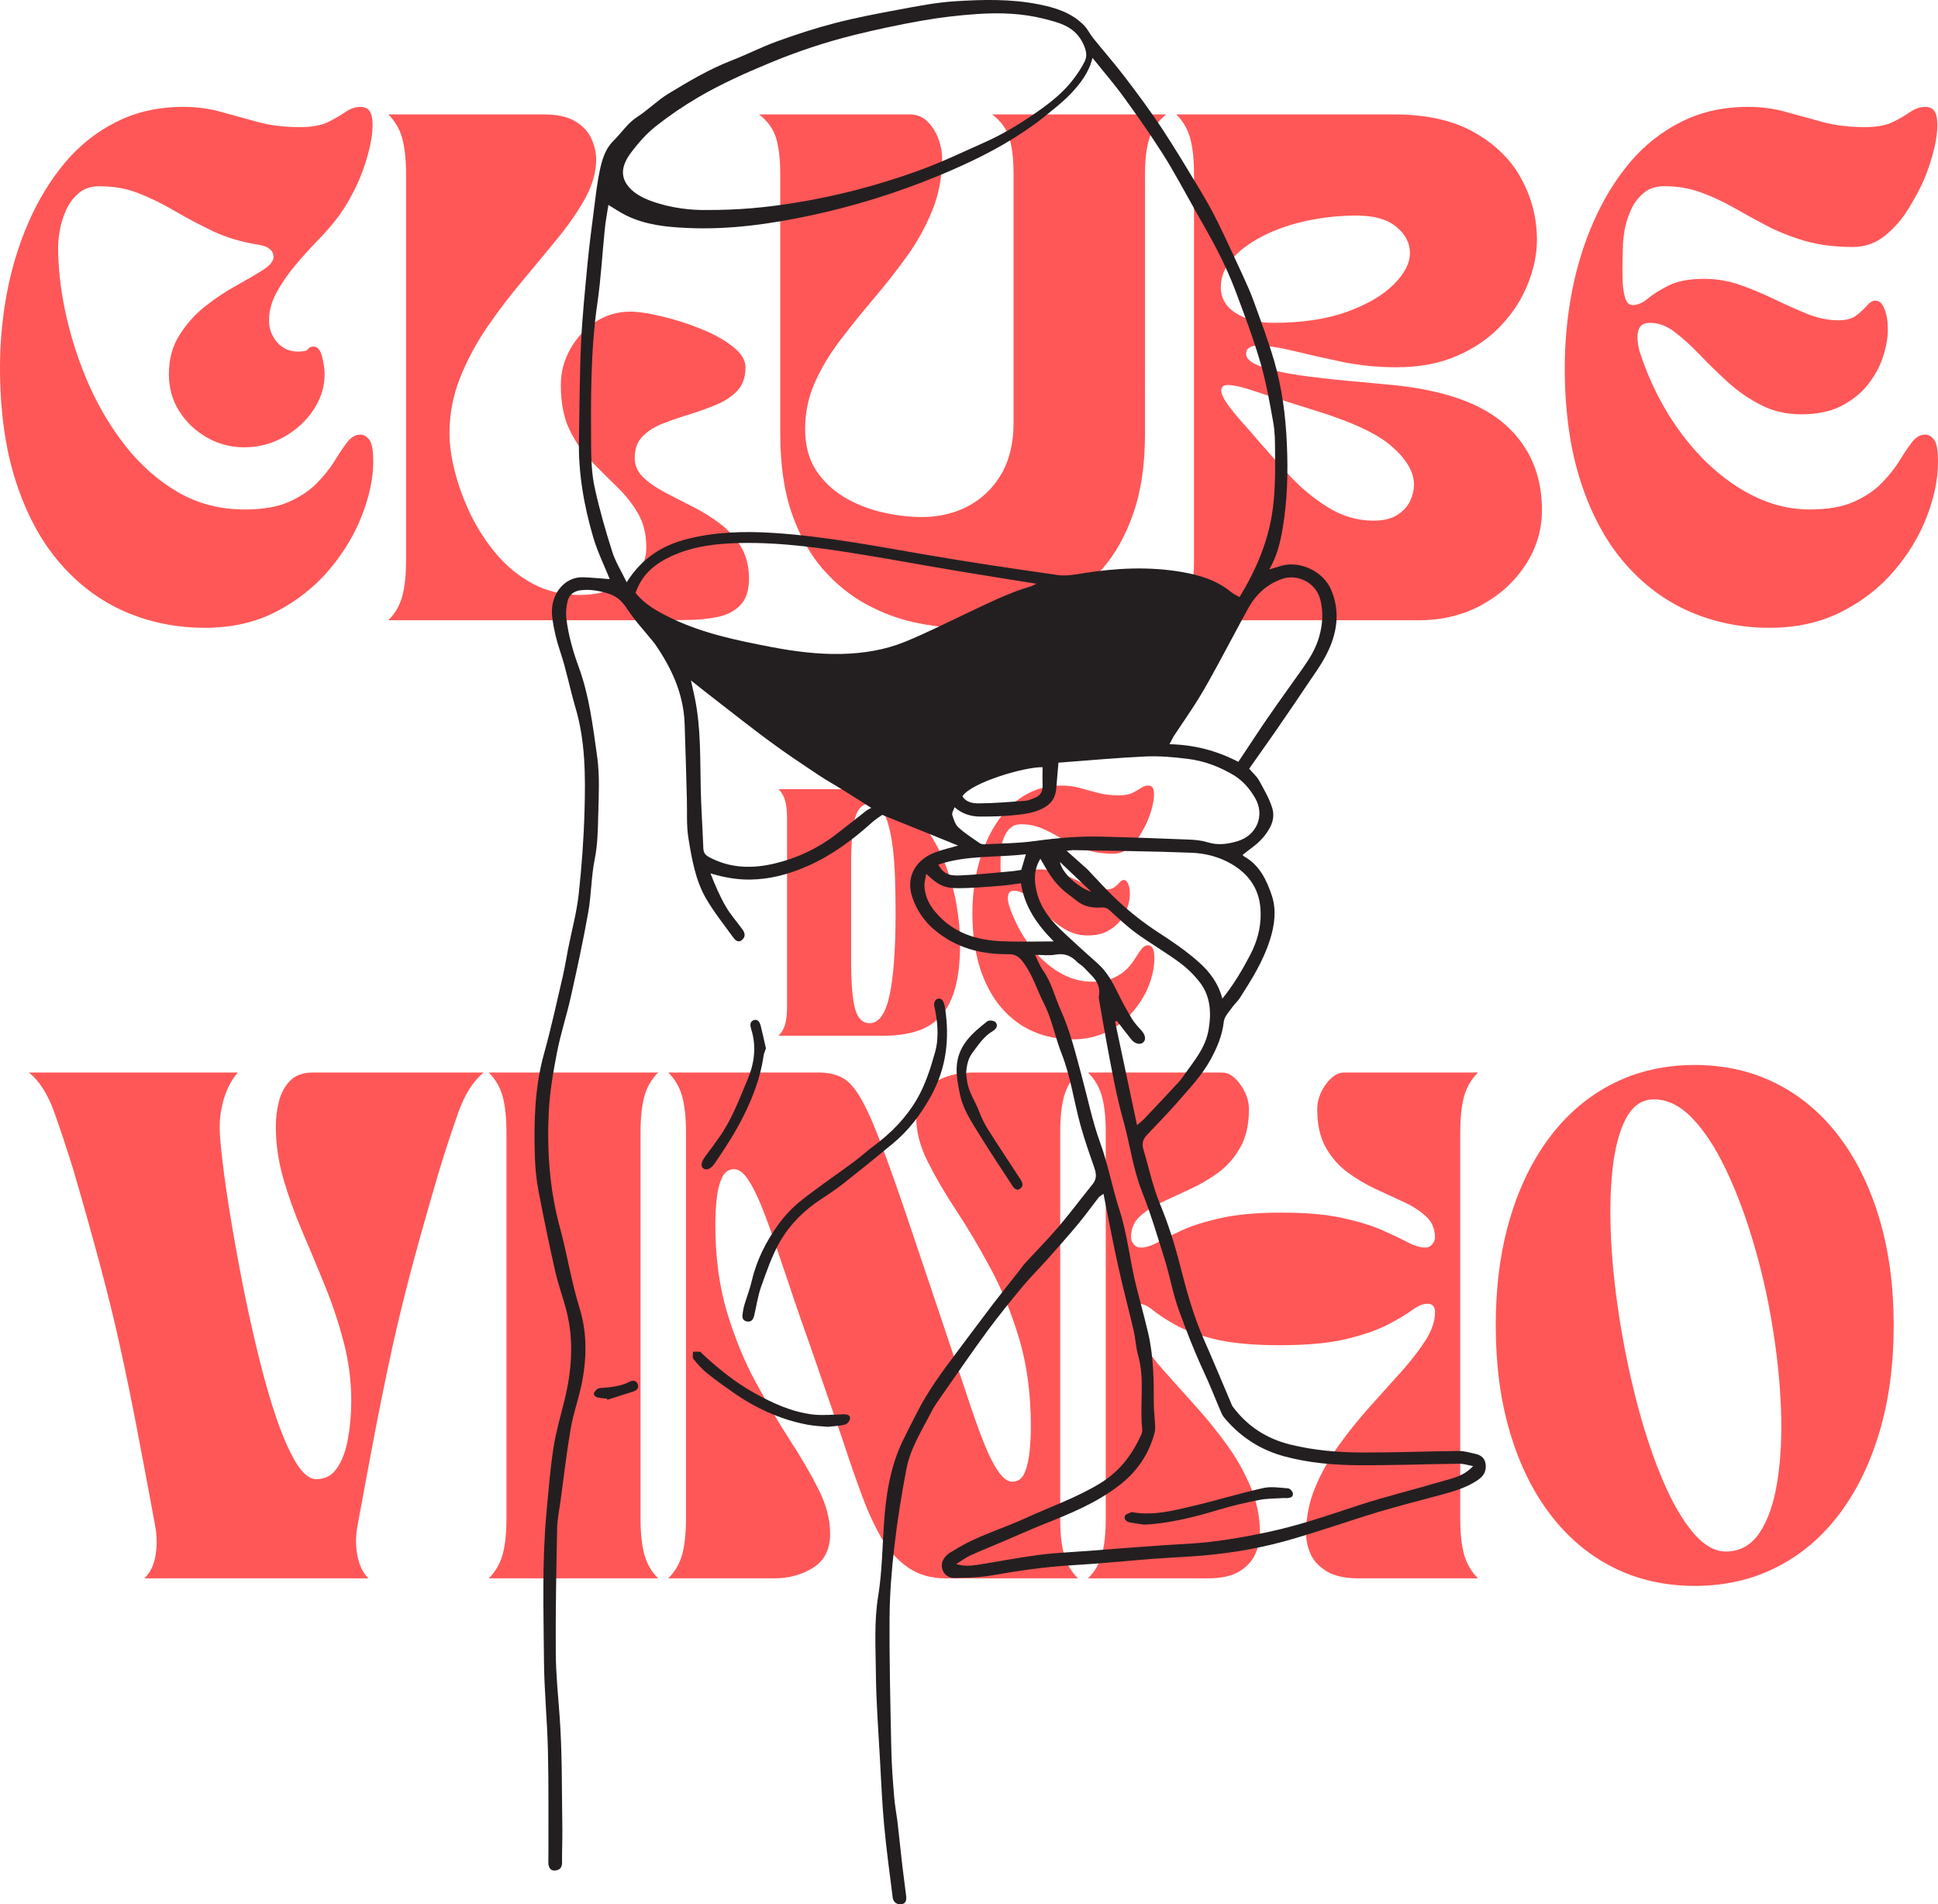 <?xml version="1.0" encoding="UTF-8" standalone="no"?>
<svg
   width="289.045"
   zoomAndPan="magnify"
   viewBox="0 0 216.784 213"
   height="284"
   preserveAspectRatio="xMidYMid"
   version="1.0"
   id="svg43"
   sodipodi:docname="Clube de Vinho.svg"
   inkscape:version="1.3.2 (091e20e, 2023-11-25)"
   xmlns:inkscape="http://www.inkscape.org/namespaces/inkscape"
   xmlns:sodipodi="http://sodipodi.sourceforge.net/DTD/sodipodi-0.dtd"
   xmlns="http://www.w3.org/2000/svg"
   xmlns:svg="http://www.w3.org/2000/svg">
  <sodipodi:namedview
     id="namedview43"
     pagecolor="#ffffff"
     bordercolor="#000000"
     borderopacity="0.25"
     inkscape:showpageshadow="2"
     inkscape:pageopacity="0.0"
     inkscape:pagecheckerboard="0"
     inkscape:deskcolor="#d1d1d1"
     inkscape:zoom="0.472"
     inkscape:cx="193.85593"
     inkscape:cy="248.94068"
     inkscape:window-width="1680"
     inkscape:window-height="1050"
     inkscape:window-x="0"
     inkscape:window-y="0"
     inkscape:window-maximized="0"
     inkscape:current-layer="svg43" />
  <defs
     id="defs1">
    <g
       id="g1" />
    <clipPath
       id="a17f5e3209">
      <path
         d="M 101.469,0 H 207.875 V 213 H 101.469 Z m 0,0"
         clip-rule="nonzero"
         id="path1" />
    </clipPath>
  </defs>
  <g
     fill="#ff5757"
     fill-opacity="1"
     id="g4"
     transform="translate(-41.675)">
    <g
       transform="translate(40.253,69.376)"
       id="g3">
      <g
         id="g2">
        <path
           d="m 24.328,0.844 c -3.168,0 -6.137,-0.602 -8.906,-1.797 C 12.648,-2.16 10.219,-3.973 8.125,-6.391 6.031,-8.805 4.391,-11.844 3.203,-15.5 c -1.188,-3.656 -1.781,-7.922 -1.781,-12.797 0,-2.781 0.258,-5.566 0.781,-8.359 0.531,-2.789 1.344,-5.43 2.438,-7.922 1.094,-2.488 2.445,-4.695 4.062,-6.625 1.625,-1.926 3.539,-3.441 5.75,-4.547 2.207,-1.113 4.707,-1.672 7.5,-1.672 1.469,0 2.867,0.188 4.203,0.562 1.344,0.375 2.723,0.758 4.141,1.141 1.414,0.375 2.973,0.562 4.672,0.562 1.32,0 2.367,-0.188 3.141,-0.562 0.77,-0.383 1.426,-0.766 1.969,-1.141 0.551,-0.375 1.109,-0.562 1.672,-0.562 0.758,0 1.191,0.43 1.297,1.281 0.113,0.844 0.031,1.898 -0.25,3.156 -0.281,1.262 -0.688,2.516 -1.219,3.766 -0.262,0.605 -0.602,1.289 -1.016,2.047 -0.418,0.75 -0.906,1.5 -1.469,2.25 -0.605,0.793 -1.34,1.633 -2.203,2.516 -0.867,0.887 -1.703,1.82 -2.516,2.797 -0.812,0.98 -1.496,1.98 -2.047,3 -0.543,1.023 -0.812,2.043 -0.812,3.062 0,0.938 0.301,1.758 0.906,2.453 0.602,0.699 1.395,1.047 2.375,1.047 0.602,0 0.961,-0.094 1.078,-0.281 0.113,-0.188 0.32,-0.281 0.625,-0.281 0.445,0 0.766,0.383 0.953,1.141 0.188,0.75 0.281,1.406 0.281,1.969 0,1.398 -0.418,2.719 -1.25,3.969 -0.824,1.242 -1.922,2.25 -3.297,3.031 -1.375,0.773 -2.859,1.156 -4.453,1.156 -1.5,0 -2.898,-0.367 -4.188,-1.109 -1.281,-0.738 -2.309,-1.719 -3.078,-2.938 -0.773,-1.227 -1.156,-2.598 -1.156,-4.109 0,-1.695 0.395,-3.164 1.188,-4.406 0.789,-1.25 1.758,-2.328 2.906,-3.234 1.156,-0.906 2.316,-1.676 3.484,-2.312 1.164,-0.645 2.145,-1.219 2.938,-1.719 0.789,-0.508 1.188,-0.992 1.188,-1.453 0,-0.719 -0.527,-1.172 -1.578,-1.359 -1.93,-0.301 -3.648,-0.805 -5.156,-1.516 -1.5,-0.719 -2.914,-1.461 -4.234,-2.234 -1.324,-0.781 -2.664,-1.441 -4.016,-1.984 -1.355,-0.551 -2.844,-0.828 -4.469,-0.828 -0.949,0 -1.727,0.258 -2.328,0.766 -0.605,0.512 -1.078,1.148 -1.422,1.906 -0.336,0.75 -0.57,1.508 -0.703,2.266 -0.125,0.75 -0.188,1.387 -0.188,1.906 0,2.344 0.289,4.844 0.875,7.5 0.582,2.656 1.438,5.273 2.562,7.844 1.133,2.562 2.539,4.902 4.219,7.016 1.688,2.105 3.629,3.793 5.828,5.062 2.207,1.262 4.672,1.891 7.391,1.891 2,0 3.641,-0.281 4.922,-0.844 1.281,-0.57 2.328,-1.27 3.141,-2.094 0.812,-0.832 1.473,-1.66 1.984,-2.484 0.508,-0.832 0.977,-1.531 1.406,-2.094 0.438,-0.57 0.938,-0.859 1.5,-0.859 0.344,0 0.664,0.184 0.969,0.547 0.301,0.355 0.453,1.195 0.453,2.516 0,1.805 -0.418,3.781 -1.25,5.938 -0.824,2.148 -2.039,4.172 -3.641,6.078 -1.605,1.906 -3.578,3.477 -5.922,4.703 -2.336,1.219 -5.012,1.828 -8.031,1.828 z m 0,0"
           id="path2" />
      </g>
    </g>
  </g>
  <g
     fill="#ff5757"
     fill-opacity="1"
     id="g7"
     transform="translate(-41.675)">
    <g
       transform="translate(84.549,69.376)"
       id="g6">
      <g
         id="g5">
        <path
           d="M 30.719,0 H 0.562 C 1.32,-0.75 1.844,-1.645 2.125,-2.688 2.406,-3.727 2.547,-5.055 2.547,-6.672 V -49.906 c 0,-1.613 -0.141,-2.941 -0.422,-3.984 -0.281,-1.039 -0.805,-1.938 -1.562,-2.688 h 17.375 c 1.539,0 2.734,0.266 3.578,0.797 0.852,0.523 1.445,1.172 1.781,1.953 0.344,0.773 0.516,1.531 0.516,2.281 0,1.398 -0.398,2.824 -1.188,4.281 -0.793,1.449 -1.812,2.938 -3.062,4.469 -1.242,1.523 -2.559,3.117 -3.953,4.781 -1.398,1.656 -2.719,3.391 -3.969,5.203 -1.242,1.812 -2.258,3.711 -3.047,5.688 -0.793,1.98 -1.188,4.062 -1.188,6.25 0,1.242 0.195,2.648 0.594,4.219 0.395,1.562 0.977,3.156 1.75,4.781 0.781,1.617 1.754,3.117 2.922,4.5 1.164,1.375 2.531,2.48 4.094,3.312 1.57,0.824 3.32,1.234 5.25,1.234 1.195,0 2.363,-0.195 3.5,-0.594 1.133,-0.395 2.066,-0.988 2.797,-1.781 0.738,-0.789 1.109,-1.77 1.109,-2.938 0,-1.508 -0.324,-2.801 -0.969,-3.875 -0.637,-1.082 -1.43,-2.07 -2.375,-2.969 -0.938,-0.906 -1.891,-1.859 -2.859,-2.859 -0.961,-1 -1.762,-2.164 -2.406,-3.5 -0.637,-1.344 -0.953,-3 -0.953,-4.969 0,-1.426 0.348,-2.758 1.047,-4 0.695,-1.25 1.629,-2.258 2.797,-3.031 1.164,-0.781 2.469,-1.172 3.906,-1.172 0.906,0 2.07,0.172 3.5,0.516 1.438,0.336 2.867,0.789 4.297,1.359 1.438,0.562 2.645,1.227 3.625,1.984 0.988,0.75 1.484,1.539 1.484,2.359 0,1.105 -0.305,1.98 -0.906,2.625 -0.605,0.637 -1.383,1.152 -2.328,1.547 -0.938,0.398 -1.93,0.758 -2.969,1.078 -1.031,0.312 -2.023,0.652 -2.969,1.016 -0.938,0.355 -1.711,0.836 -2.312,1.438 -0.605,0.605 -0.906,1.418 -0.906,2.438 0,0.824 0.305,1.539 0.922,2.141 0.625,0.605 1.414,1.164 2.375,1.672 0.969,0.512 2,1.043 3.094,1.594 1.094,0.543 2.117,1.172 3.078,1.891 0.957,0.719 1.75,1.578 2.375,2.578 0.625,0.992 0.938,2.203 0.938,3.641 0,1.281 -0.312,2.258 -0.938,2.922 -0.625,0.656 -1.449,1.102 -2.469,1.328 -1.012,0.219 -2.109,0.34 -3.297,0.359 C 33.016,-0.008 31.852,0 30.719,0 Z m 0,0"
           id="path4" />
      </g>
    </g>
  </g>
  <g
     fill="#ff5757"
     fill-opacity="1"
     id="g10"
     transform="translate(-41.675)">
    <g
       transform="translate(126.017,69.376)"
       id="g9">
      <g
         id="g8">
        <path
           d="m 2.938,-49.906 c 0,-1.613 -0.152,-2.941 -0.453,-3.984 -0.305,-1.039 -0.945,-1.938 -1.922,-2.688 h 16.859 c 0.789,0 1.453,0.266 1.984,0.797 0.531,0.523 0.938,1.164 1.219,1.922 0.281,0.75 0.422,1.484 0.422,2.203 0,2.074 -0.371,4.016 -1.109,5.828 -0.73,1.812 -1.684,3.531 -2.859,5.156 -1.168,1.617 -2.402,3.188 -3.703,4.719 -1.305,1.531 -2.539,3.062 -3.703,4.594 -1.168,1.523 -2.121,3.105 -2.859,4.75 -0.73,1.637 -1.094,3.375 -1.094,5.219 0,1.812 0.398,3.344 1.203,4.594 0.812,1.242 1.867,2.25 3.172,3.031 1.301,0.773 2.719,1.336 4.25,1.688 1.531,0.355 3.008,0.531 4.438,0.531 1.883,0 3.598,-0.398 5.141,-1.203 1.551,-0.812 2.789,-2 3.719,-3.562 0.926,-1.57 1.391,-3.508 1.391,-5.812 v -27.781 c 0,-1.613 -0.152,-2.941 -0.453,-3.984 -0.305,-1.039 -0.949,-1.938 -1.938,-2.688 h 19.469 c -0.938,0.75 -1.57,1.648 -1.891,2.688 -0.324,1.043 -0.484,2.371 -0.484,3.984 V -20.875 c 0,3.469 -0.438,6.449 -1.312,8.938 -0.867,2.492 -2.031,4.57 -3.5,6.234 -1.469,1.656 -3.102,2.965 -4.891,3.922 C 32.238,-0.82 30.41,-0.145 28.547,0.25 26.68,0.645 24.914,0.844 23.25,0.844 21.594,0.844 19.836,0.645 17.984,0.25 16.141,-0.145 14.332,-0.82 12.562,-1.781 10.789,-2.738 9.176,-4.047 7.719,-5.703 6.27,-7.367 5.109,-9.445 4.234,-11.938 3.367,-14.426 2.938,-17.406 2.938,-20.875 Z m 0,0"
           id="path7" />
      </g>
    </g>
  </g>
  <g
     fill="#ff5757"
     fill-opacity="1"
     id="g13"
     transform="translate(-41.675)">
    <g
       transform="translate(172.689,69.376)"
       id="g12">
      <g
         id="g11">
        <path
           d="m 2.547,-49.906 c 0,-1.613 -0.141,-2.941 -0.422,-3.984 -0.281,-1.039 -0.805,-1.938 -1.562,-2.688 h 24.328 c 3.656,0 6.66,0.672 9.016,2.016 2.363,1.336 4.117,3.07 5.266,5.203 1.156,2.125 1.734,4.398 1.734,6.812 0,1.586 -0.336,3.215 -1,4.891 -0.656,1.68 -1.648,3.227 -2.969,4.641 -1.312,1.418 -2.953,2.559 -4.922,3.422 -1.961,0.867 -4.242,1.297 -6.844,1.297 -2.074,0 -4.102,-0.203 -6.078,-0.609 -1.98,-0.414 -3.781,-0.82 -5.406,-1.219 -1.617,-0.395 -2.953,-0.594 -4.016,-0.594 -0.375,0 -0.688,0.078 -0.938,0.234 C 8.492,-30.336 8.375,-30.113 8.375,-29.812 c 0,0.562 0.555,1.043 1.672,1.438 1.113,0.398 2.535,0.719 4.266,0.969 1.738,0.242 3.539,0.449 5.406,0.625 1.863,0.168 3.551,0.324 5.062,0.469 5.77,0.574 9.992,2.078 12.672,4.516 2.676,2.43 4.016,5.586 4.016,9.469 0,2.219 -0.617,4.266 -1.844,6.141 -1.219,1.867 -2.867,3.367 -4.938,4.5 C 32.613,-0.562 30.273,0 27.672,0 H 0.562 C 1.32,-0.75 1.844,-1.645 2.125,-2.688 2.406,-3.727 2.547,-5.055 2.547,-6.672 Z m 18.219,4.641 c -1.93,0 -3.809,0.199 -5.641,0.594 -1.824,0.398 -3.453,0.965 -4.891,1.703 -1.43,0.73 -2.57,1.578 -3.422,2.547 -0.844,0.961 -1.266,2.008 -1.266,3.141 0,1.281 0.582,2.273 1.75,2.969 1.164,0.699 2.523,1.047 4.078,1.047 3.238,0 6,-0.41 8.281,-1.234 2.281,-0.832 4.023,-1.852 5.234,-3.062 1.207,-1.207 1.812,-2.379 1.812,-3.516 0,-1.125 -0.512,-2.102 -1.531,-2.938 -1.012,-0.832 -2.48,-1.25 -4.406,-1.25 z M 6.281,-26.312 c -0.262,0 -0.445,0.07 -0.547,0.203 -0.094,0.137 -0.141,0.277 -0.141,0.422 0,0.344 0.223,0.84 0.672,1.484 0.457,0.637 1.004,1.312 1.641,2.031 0.645,0.711 1.219,1.367 1.719,1.969 1.051,1.211 2.227,2.523 3.531,3.938 1.301,1.418 2.754,2.625 4.359,3.625 1.602,1 3.305,1.5 5.109,1.5 1.133,0 2.031,-0.219 2.688,-0.656 0.664,-0.438 1.141,-0.961 1.422,-1.578 0.281,-0.625 0.422,-1.219 0.422,-1.781 0,-1.395 -0.812,-2.812 -2.438,-4.25 -1.617,-1.438 -4.516,-2.797 -8.703,-4.078 -3.023,-0.938 -5.219,-1.641 -6.594,-2.109 C 8.047,-26.07 7,-26.312 6.281,-26.312 Z m 0,0"
           id="path10" />
      </g>
    </g>
  </g>
  <g
     fill="#ff5757"
     fill-opacity="1"
     id="g16"
     transform="translate(-41.675)">
    <g
       transform="translate(215.287,69.376)"
       id="g15">
      <g
         id="g14">
        <path
           d="m 1.422,-28.297 c 0,-2.781 0.258,-5.566 0.781,-8.359 0.531,-2.789 1.344,-5.43 2.438,-7.922 1.094,-2.488 2.445,-4.695 4.062,-6.625 1.625,-1.926 3.539,-3.441 5.75,-4.547 2.207,-1.113 4.707,-1.672 7.5,-1.672 1.469,0 2.867,0.188 4.203,0.562 1.344,0.375 2.723,0.758 4.141,1.141 1.414,0.375 2.973,0.562 4.672,0.562 1.32,0 2.367,-0.188 3.141,-0.562 0.77,-0.383 1.426,-0.766 1.969,-1.141 0.551,-0.375 1.109,-0.562 1.672,-0.562 0.758,0 1.191,0.43 1.297,1.281 0.113,0.844 0.031,1.898 -0.25,3.156 -0.281,1.262 -0.688,2.516 -1.219,3.766 -0.375,0.867 -0.922,1.891 -1.641,3.078 -0.711,1.188 -1.594,2.219 -2.656,3.094 -1.055,0.867 -2.262,1.297 -3.625,1.297 -1.992,0 -3.773,-0.223 -5.344,-0.672 -1.562,-0.457 -2.996,-1.023 -4.297,-1.703 -1.305,-0.688 -2.547,-1.367 -3.734,-2.047 -1.188,-0.676 -2.406,-1.238 -3.656,-1.688 -1.242,-0.457 -2.594,-0.688 -4.062,-0.688 -0.949,0 -1.727,0.258 -2.328,0.766 -0.605,0.512 -1.078,1.148 -1.422,1.906 -0.336,0.75 -0.57,1.508 -0.703,2.266 -0.125,0.75 -0.188,1.387 -0.188,1.906 0,0.273 -0.012,0.758 -0.031,1.453 -0.023,0.699 -0.023,1.434 0,2.203 0.02,0.773 0.113,1.434 0.281,1.984 C 8.348,-35.52 8.625,-35.25 9,-35.25 c 0.562,0 1.133,-0.242 1.719,-0.734 0.582,-0.488 1.363,-0.977 2.344,-1.469 0.988,-0.488 2.312,-0.734 3.969,-0.734 1.395,0 2.75,0.234 4.062,0.703 1.32,0.469 2.602,1.008 3.844,1.609 1.25,0.605 2.469,1.148 3.656,1.625 1.188,0.469 2.328,0.703 3.422,0.703 0.875,0 1.555,-0.188 2.047,-0.562 0.488,-0.383 0.883,-0.754 1.188,-1.109 0.301,-0.352 0.602,-0.531 0.906,-0.531 0.445,0 0.789,0.312 1.031,0.938 0.25,0.617 0.375,1.375 0.375,2.281 0,0.938 -0.18,1.953 -0.531,3.047 -0.355,1.094 -0.922,2.137 -1.703,3.125 -0.773,0.98 -1.773,1.781 -3,2.406 -1.219,0.617 -2.699,0.922 -4.438,0.922 -1.656,0 -3.168,-0.348 -4.531,-1.047 -1.355,-0.695 -2.59,-1.551 -3.703,-2.562 -1.117,-1.02 -2.152,-2.031 -3.109,-3.031 -0.961,-1 -1.891,-1.848 -2.797,-2.547 -0.906,-0.695 -1.836,-1.047 -2.781,-1.047 -0.594,0 -0.992,0.188 -1.188,0.562 -0.188,0.375 -0.262,0.809 -0.219,1.297 0.039,0.492 0.113,0.93 0.219,1.312 1.133,3.469 2.691,6.531 4.672,9.188 1.977,2.656 4.211,4.742 6.703,6.25 2.488,1.512 5.035,2.266 7.641,2.266 2,0 3.641,-0.281 4.922,-0.844 1.281,-0.57 2.328,-1.27 3.141,-2.094 0.812,-0.832 1.473,-1.66 1.984,-2.484 0.508,-0.832 0.977,-1.531 1.406,-2.094 0.438,-0.57 0.938,-0.859 1.5,-0.859 0.344,0 0.664,0.184 0.969,0.547 0.301,0.355 0.453,1.195 0.453,2.516 0,1.918 -0.418,3.953 -1.25,6.109 -0.824,2.148 -2.039,4.164 -3.641,6.047 -1.605,1.887 -3.578,3.422 -5.922,4.609 -2.336,1.188 -5.012,1.781 -8.031,1.781 -3.168,0 -6.137,-0.602 -8.906,-1.797 C 12.648,-2.16 10.219,-3.973 8.125,-6.391 6.031,-8.805 4.391,-11.844 3.203,-15.5 c -1.188,-3.656 -1.781,-7.922 -1.781,-12.797 z m 0,0"
           id="path13" />
      </g>
    </g>
  </g>
  <g
     fill="#ff5757"
     fill-opacity="1"
     id="g19"
     transform="translate(-41.675)">
    <g
       transform="translate(44.921,176.544)"
       id="g18">
      <g
         id="g17">
        <path
           d="m 0,-56.578 h 23.359 c -0.637,0.719 -1.137,1.637 -1.5,2.75 -0.355,1.105 -0.531,2.246 -0.531,3.422 0,0.711 0.102,1.953 0.312,3.734 0.207,1.773 0.508,3.867 0.906,6.281 0.395,2.406 0.852,4.945 1.375,7.609 0.531,2.656 1.109,5.266 1.734,7.828 0.625,2.562 1.289,4.891 2,6.984 0.719,2.094 1.453,3.766 2.203,5.016 0.758,1.242 1.52,1.859 2.281,1.859 0.977,0 1.75,-0.41 2.312,-1.234 0.57,-0.832 0.977,-1.914 1.219,-3.25 0.25,-1.344 0.375,-2.77 0.375,-4.281 0,-2.258 -0.289,-4.461 -0.859,-6.609 -0.562,-2.156 -1.262,-4.25 -2.094,-6.281 -0.824,-2.039 -1.664,-4.051 -2.516,-6.031 -0.844,-1.977 -1.555,-3.945 -2.125,-5.906 -0.562,-1.969 -0.844,-3.93 -0.844,-5.891 0,-0.906 0.113,-1.82 0.344,-2.75 0.227,-0.926 0.641,-1.695 1.234,-2.312 0.602,-0.625 1.453,-0.938 2.547,-0.938 h 19.125 c -1.168,0.949 -2.109,2.434 -2.828,4.453 -0.719,2.012 -1.434,4.184 -2.141,6.516 -1.137,3.855 -2.133,7.367 -2.984,10.531 -0.844,3.168 -1.602,6.25 -2.266,9.25 -0.656,3 -1.297,6.125 -1.922,9.375 -0.617,3.242 -1.281,6.82 -2,10.734 -0.188,1.094 -0.18,2.172 0.031,3.234 0.207,1.055 0.613,1.883 1.219,2.484 h -25.062 c 0.633,-0.602 1.047,-1.43 1.234,-2.484 0.188,-1.062 0.188,-2.141 0,-3.234 C 13.422,-9.633 12.75,-13.211 12.125,-16.453 c -0.617,-3.25 -1.258,-6.375 -1.922,-9.375 -0.656,-3 -1.414,-6.082 -2.266,-9.25 -0.844,-3.164 -1.828,-6.676 -2.953,-10.531 -0.719,-2.332 -1.438,-4.504 -2.156,-6.516 C 2.109,-54.145 1.164,-55.629 0,-56.578 Z m 0,0"
           id="path16" />
      </g>
    </g>
  </g>
  <g
     fill="#ff5757"
     fill-opacity="1"
     id="g22"
     transform="translate(-41.675)">
    <g
       transform="translate(95.779,176.544)"
       id="g21">
      <g
         id="g20">
        <path
           d="M 0.562,0 C 1.32,-0.75 1.844,-1.645 2.125,-2.688 2.406,-3.727 2.547,-5.055 2.547,-6.672 V -49.906 c 0,-1.613 -0.141,-2.941 -0.422,-3.984 -0.281,-1.039 -0.805,-1.938 -1.562,-2.688 h 18.953 c -0.75,0.75 -1.266,1.648 -1.547,2.688 -0.281,1.043 -0.422,2.371 -0.422,3.984 v 43.234 c 0,1.617 0.141,2.945 0.422,3.984 C 18.25,-1.645 18.766,-0.75 19.516,0 Z m 0,0"
           id="path19" />
      </g>
    </g>
  </g>
  <g
     fill="#ff5757"
     fill-opacity="1"
     id="g25"
     transform="translate(-41.675)">
    <g
       transform="translate(115.862,176.544)"
       id="g24">
      <g
         id="g23">
        <path
           d="M 0.562,0 C 1.32,-0.75 1.844,-1.645 2.125,-2.688 2.406,-3.727 2.547,-5.055 2.547,-6.672 V -49.906 c 0,-1.613 -0.141,-2.941 -0.422,-3.984 -0.281,-1.039 -0.805,-1.938 -1.562,-2.688 h 16.859 c 0.977,0 1.828,0.184 2.547,0.547 0.719,0.355 1.414,1.109 2.094,2.266 0.676,1.148 1.438,2.844 2.281,5.094 0.852,2.242 1.922,5.262 3.203,9.062 l 5.328,15.844 c 0.52,1.555 1.035,3.094 1.547,4.625 0.508,1.523 1.02,2.918 1.531,4.188 0.508,1.262 1.023,2.266 1.547,3.016 0.531,0.75 1.039,1.125 1.531,1.125 0.645,0 1.109,-0.328 1.391,-0.984 0.281,-0.656 0.469,-1.461 0.562,-2.422 0.094,-0.969 0.141,-1.883 0.141,-2.75 0,-3.625 -0.434,-6.891 -1.297,-9.797 -0.867,-2.906 -1.934,-5.535 -3.203,-7.891 -1.262,-2.352 -2.531,-4.5 -3.812,-6.438 -1.281,-1.945 -2.355,-3.781 -3.219,-5.5 -0.867,-1.719 -1.297,-3.383 -1.297,-5 0,-1.738 0.629,-3.004 1.891,-3.797 1.258,-0.789 2.719,-1.188 4.375,-1.188 h 11.828 c -0.75,0.75 -1.273,1.648 -1.562,2.688 -0.281,1.043 -0.422,2.371 -0.422,3.984 v 43.234 c 0,1.617 0.141,2.945 0.422,3.984 0.289,1.043 0.812,1.938 1.562,2.688 h -14.812 C 29.953,0 28.551,-0.406 27.375,-1.219 26.207,-2.031 25.219,-3.133 24.406,-4.531 23.602,-5.926 22.879,-7.5 22.234,-9.25 21.586,-11 20.945,-12.836 20.312,-14.766 c -0.375,-1.133 -0.852,-2.52 -1.422,-4.156 -0.562,-1.645 -1.156,-3.363 -1.781,-5.156 -0.617,-1.789 -1.199,-3.457 -1.75,-5 -0.543,-1.551 -0.965,-2.797 -1.266,-3.734 -0.531,-1.551 -1.055,-3.086 -1.562,-4.609 -0.512,-1.531 -1.023,-2.926 -1.531,-4.188 -0.512,-1.27 -1.023,-2.281 -1.531,-3.031 -0.5,-0.75 -1.016,-1.125 -1.547,-1.125 -0.605,0 -1.059,0.328 -1.359,0.984 -0.305,0.656 -0.5,1.469 -0.594,2.438 -0.094,0.961 -0.141,1.871 -0.141,2.734 0,3.625 0.43,6.891 1.297,9.797 0.875,2.906 1.953,5.539 3.234,7.891 1.281,2.355 2.551,4.508 3.812,6.453 1.258,1.938 2.32,3.766 3.188,5.484 0.875,1.719 1.312,3.387 1.312,5 0,1.742 -0.637,3.008 -1.906,3.797 C 15.504,-0.395 14.047,0 12.391,0 Z m 0,0"
           id="path22" />
      </g>
    </g>
  </g>
  <g
     fill="#ff5757"
     fill-opacity="1"
     id="g28"
     transform="translate(-41.675)">
    <g
       transform="translate(162.817,176.544)"
       id="g27">
      <g
         id="g26">
        <path
           d="M 13.922,0 H 0.562 C 1.32,-0.75 1.844,-1.645 2.125,-2.688 2.406,-3.727 2.547,-5.055 2.547,-6.672 V -49.906 c 0,-1.613 -0.141,-2.941 -0.422,-3.984 -0.281,-1.039 -0.805,-1.938 -1.562,-2.688 h 15 c 0.719,0 1.395,0.445 2.031,1.328 0.645,0.887 0.969,1.82 0.969,2.797 0,1.699 -0.324,3.117 -0.969,4.25 -0.637,1.137 -1.453,2.074 -2.453,2.812 -1,0.73 -2.059,1.352 -3.172,1.859 -1.117,0.512 -2.172,1 -3.172,1.469 -1,0.469 -1.824,1.008 -2.469,1.609 -0.637,0.605 -0.953,1.375 -0.953,2.312 0,0.273 0.102,0.531 0.312,0.781 C 5.895,-37.117 6.148,-37 6.453,-37 c 0.562,0 1.203,-0.195 1.922,-0.594 0.719,-0.395 1.629,-0.848 2.734,-1.359 1.113,-0.508 2.566,-0.961 4.359,-1.359 1.789,-0.395 4.047,-0.594 6.766,-0.594 2.719,0 4.977,0.199 6.781,0.594 1.812,0.398 3.289,0.852 4.438,1.359 1.156,0.512 2.109,0.965 2.859,1.359 0.758,0.398 1.422,0.594 1.984,0.594 0.301,0 0.555,-0.117 0.766,-0.359 0.207,-0.25 0.312,-0.508 0.312,-0.781 0,-0.938 -0.324,-1.707 -0.969,-2.312 -0.637,-0.602 -1.453,-1.141 -2.453,-1.609 -1,-0.469 -2.059,-0.957 -3.172,-1.469 -1.105,-0.508 -2.156,-1.129 -3.156,-1.859 -1,-0.738 -1.824,-1.676 -2.469,-2.812 -0.637,-1.133 -0.953,-2.551 -0.953,-4.25 0,-0.977 0.316,-1.91 0.953,-2.797 0.645,-0.883 1.32,-1.328 2.031,-1.328 h 15 c -0.75,0.75 -1.273,1.648 -1.562,2.688 -0.281,1.043 -0.422,2.371 -0.422,3.984 v 43.234 c 0,1.617 0.141,2.945 0.422,3.984 C 42.914,-1.645 43.438,-0.75 44.188,0 H 30.828 c -1.5,0 -2.688,-0.258 -3.562,-0.781 -0.867,-0.531 -1.469,-1.18 -1.812,-1.953 -0.336,-0.781 -0.5,-1.547 -0.5,-2.297 0,-1.812 0.348,-3.547 1.047,-5.203 0.695,-1.664 1.594,-3.25 2.688,-4.75 1.094,-1.508 2.25,-2.941 3.469,-4.297 1.227,-1.363 2.391,-2.656 3.484,-3.875 1.094,-1.227 1.988,-2.391 2.688,-3.484 0.695,-1.102 1.047,-2.145 1.047,-3.125 0,-0.633 -0.281,-0.953 -0.844,-0.953 -0.492,0 -1.059,0.234 -1.703,0.703 -0.637,0.469 -1.531,1.008 -2.688,1.609 -1.148,0.605 -2.695,1.148 -4.641,1.625 -1.938,0.469 -4.434,0.703 -7.484,0.703 -3.062,0 -5.527,-0.234 -7.391,-0.703 -1.867,-0.477 -3.328,-1.02 -4.391,-1.625 -1.055,-0.602 -1.867,-1.141 -2.438,-1.609 -0.562,-0.469 -1.09,-0.703 -1.578,-0.703 -0.562,0 -0.844,0.32 -0.844,0.953 0,0.98 0.348,2.023 1.047,3.125 0.695,1.094 1.594,2.258 2.688,3.484 1.094,1.219 2.25,2.512 3.469,3.875 1.227,1.355 2.391,2.789 3.484,4.297 1.094,1.5 1.988,3.086 2.688,4.75 0.695,1.656 1.047,3.391 1.047,5.203 0,0.75 -0.172,1.516 -0.516,2.297 C 18.945,-1.961 18.352,-1.312 17.5,-0.781 16.656,-0.258 15.461,0 13.922,0 Z m 0,0"
           id="path25" />
      </g>
    </g>
  </g>
  <g
     fill="#ff5757"
     fill-opacity="1"
     id="g31"
     transform="translate(-41.675)">
    <g
       transform="translate(207.566,176.544)"
       id="g30">
      <g
         id="g29">
        <path
           d="m 1.422,-28.297 c 0,-4.375 0.523,-8.344 1.578,-11.906 1.051,-3.562 2.555,-6.633 4.516,-9.219 1.969,-2.582 4.316,-4.562 7.047,-5.938 2.738,-1.375 5.785,-2.062 9.141,-2.062 3.32,0 6.348,0.688 9.078,2.062 2.738,1.375 5.086,3.355 7.047,5.938 1.957,2.586 3.461,5.656 4.516,9.219 1.062,3.562 1.594,7.531 1.594,11.906 0,4.387 -0.531,8.359 -1.594,11.922 -1.055,3.562 -2.559,6.637 -4.516,9.219 -1.961,2.586 -4.309,4.562 -7.047,5.938 -2.73,1.375 -5.758,2.062 -9.078,2.062 -3.355,0 -6.402,-0.688 -9.141,-2.062 -2.73,-1.375 -5.078,-3.352 -7.047,-5.938 C 5.555,-9.738 4.051,-12.812 3,-16.375 1.945,-19.938 1.422,-23.91 1.422,-28.297 Z M 19.125,-53.578 c -1.324,0 -2.367,0.711 -3.125,2.125 -0.75,1.406 -1.258,3.32 -1.516,5.734 -0.262,2.418 -0.309,5.125 -0.141,8.125 0.164,3 0.516,6.105 1.047,9.312 0.531,3.199 1.195,6.297 2,9.297 0.812,3 1.734,5.711 2.766,8.125 1.039,2.418 2.156,4.336 3.344,5.75 C 24.695,-3.703 25.914,-3 27.156,-3 28.738,-3 30,-3.703 30.938,-5.109 c 0.945,-1.414 1.609,-3.332 1.984,-5.75 0.383,-2.414 0.52,-5.125 0.406,-8.125 -0.117,-3 -0.438,-6.098 -0.969,-9.297 -0.523,-3.207 -1.23,-6.312 -2.125,-9.312 -0.887,-3 -1.906,-5.707 -3.062,-8.125 -1.148,-2.414 -2.398,-4.328 -3.75,-5.734 -1.355,-1.414 -2.789,-2.125 -4.297,-2.125 z m 0,0"
           id="path28" />
      </g>
    </g>
  </g>
  <g
     fill="#ff5757"
     fill-opacity="1"
     id="g34"
     transform="translate(-41.675)">
    <g
       transform="translate(128.479,115.851)"
       id="g33">
      <g
         id="g32">
        <path
           d="M 0.281,-27.578 H 8.75 c 1.664,0 3.145,0.371 4.438,1.109 1.301,0.73 2.422,1.715 3.359,2.953 0.938,1.242 1.703,2.617 2.297,4.125 0.602,1.512 1.047,3.055 1.328,4.625 0.281,1.574 0.422,3.059 0.422,4.453 0,2.043 -0.195,3.734 -0.578,5.078 -0.387,1.336 -0.953,2.387 -1.703,3.156 -0.742,0.762 -1.641,1.297 -2.703,1.609 C 14.555,-0.156 13.352,0 12,0 H 0.281 c 0.363,-0.363 0.613,-0.797 0.75,-1.297 C 1.164,-1.805 1.234,-2.457 1.234,-3.25 v -21.078 c 0,-0.789 -0.07,-1.438 -0.203,-1.938 -0.137,-0.508 -0.387,-0.945 -0.75,-1.312 z M 10.625,-26 c -0.855,0 -1.438,0.512 -1.75,1.531 -0.312,1.023 -0.469,2.746 -0.469,5.172 0,0.086 0,0.312 0,0.688 0,0.367 0,0.805 0,1.312 0,0.5 0,1.008 0,1.516 0,0.5 0,0.938 0,1.312 0,0.367 0,0.594 0,0.688 0,0.086 0,0.312 0,0.688 0,0.367 0,0.805 0,1.312 0,0.5 0,1.008 0,1.516 0,0.5 0,0.938 0,1.312 0,0.367 0,0.594 0,0.688 0,2.418 0.145,4.168 0.438,5.25 0.301,1.074 0.836,1.609 1.609,1.609 1.051,0 1.801,-1.039 2.25,-3.125 0.445,-2.094 0.672,-5.16 0.672,-9.203 0,-1.062 -0.016,-2.16 -0.047,-3.297 -0.023,-1.145 -0.086,-2.25 -0.188,-3.312 -0.105,-1.07 -0.262,-2.031 -0.469,-2.875 C 12.473,-24.062 12.207,-24.734 11.875,-25.234 11.551,-25.742 11.133,-26 10.625,-26 Z m 0,0"
           id="path31" />
      </g>
    </g>
  </g>
  <g
     fill="#ff5757"
     fill-opacity="1"
     id="g37"
     transform="translate(-41.675)">
    <g
       transform="translate(149.758,115.851)"
       id="g36">
      <g
         id="g35">
        <path
           d="m 0.688,-13.781 c 0,-1.363 0.129,-2.723 0.391,-4.078 0.258,-1.363 0.656,-2.648 1.188,-3.859 0.531,-1.219 1.191,-2.297 1.984,-3.234 0.789,-0.938 1.723,-1.676 2.797,-2.219 1.07,-0.539 2.289,-0.812 3.656,-0.812 0.719,0 1.398,0.094 2.047,0.281 0.656,0.18 1.328,0.359 2.016,0.547 0.688,0.18 1.445,0.266 2.281,0.266 0.645,0 1.156,-0.086 1.531,-0.266 0.375,-0.188 0.691,-0.367 0.953,-0.547 0.27,-0.188 0.547,-0.281 0.828,-0.281 0.363,0 0.57,0.211 0.625,0.625 0.051,0.406 0.008,0.918 -0.125,1.531 -0.137,0.617 -0.336,1.227 -0.594,1.828 -0.18,0.43 -0.445,0.934 -0.797,1.516 -0.344,0.574 -0.777,1.074 -1.297,1.5 -0.512,0.418 -1.102,0.625 -1.766,0.625 -0.969,0 -1.84,-0.109 -2.609,-0.328 -0.762,-0.219 -1.461,-0.488 -2.094,-0.812 -0.637,-0.332 -1.246,-0.664 -1.828,-1 C 9.301,-22.832 8.711,-23.109 8.109,-23.328 7.504,-23.547 6.844,-23.656 6.125,-23.656 c -0.461,0 -0.84,0.125 -1.141,0.375 -0.293,0.242 -0.523,0.547 -0.688,0.922 -0.168,0.367 -0.281,0.73 -0.344,1.094 -0.062,0.367 -0.094,0.68 -0.094,0.938 0,0.137 -0.008,0.375 -0.016,0.719 -0.012,0.336 -0.012,0.688 0,1.062 0.008,0.375 0.055,0.699 0.141,0.969 0.082,0.262 0.219,0.391 0.406,0.391 0.27,0 0.547,-0.113 0.828,-0.344 0.289,-0.238 0.676,-0.477 1.156,-0.719 0.477,-0.238 1.117,-0.359 1.922,-0.359 0.688,0 1.348,0.117 1.984,0.344 0.645,0.23 1.27,0.492 1.875,0.781 0.613,0.293 1.207,0.555 1.781,0.781 0.582,0.23 1.141,0.344 1.672,0.344 0.426,0 0.754,-0.086 0.984,-0.266 0.238,-0.188 0.43,-0.363 0.578,-0.531 0.156,-0.176 0.305,-0.266 0.453,-0.266 0.219,0 0.383,0.152 0.5,0.453 0.125,0.305 0.188,0.672 0.188,1.109 0,0.461 -0.09,0.961 -0.266,1.5 -0.18,0.531 -0.453,1.039 -0.828,1.516 -0.375,0.469 -0.867,0.859 -1.469,1.172 -0.594,0.305 -1.312,0.453 -2.156,0.453 -0.812,0 -1.555,-0.172 -2.219,-0.516 -0.656,-0.344 -1.258,-0.758 -1.797,-1.25 -0.543,-0.5 -1.047,-0.992 -1.516,-1.484 -0.469,-0.488 -0.922,-0.898 -1.359,-1.234 -0.438,-0.344 -0.891,-0.516 -1.359,-0.516 -0.293,0 -0.484,0.094 -0.578,0.281 -0.086,0.18 -0.121,0.387 -0.109,0.625 0.02,0.242 0.055,0.453 0.109,0.641 0.551,1.688 1.312,3.184 2.281,4.484 0.969,1.293 2.055,2.309 3.266,3.047 1.219,0.73 2.457,1.094 3.719,1.094 0.977,0 1.781,-0.133 2.406,-0.406 0.625,-0.27 1.133,-0.609 1.531,-1.016 0.395,-0.406 0.711,-0.812 0.953,-1.219 0.25,-0.406 0.477,-0.742 0.688,-1.016 0.219,-0.281 0.469,-0.422 0.75,-0.422 0.156,0 0.305,0.09 0.453,0.266 0.156,0.18 0.234,0.59 0.234,1.234 0,0.938 -0.203,1.934 -0.609,2.984 -0.406,1.043 -1,2.023 -1.781,2.938 -0.781,0.918 -1.746,1.668 -2.891,2.25 -1.137,0.57 -2.438,0.859 -3.906,0.859 -1.543,0 -2.992,-0.293 -4.344,-0.875 C 6.16,-1.051 4.973,-1.93 3.953,-3.109 2.93,-4.285 2.129,-5.766 1.547,-7.547 0.973,-9.336 0.688,-11.414 0.688,-13.781 Z m 0,0"
           id="path34" />
      </g>
    </g>
  </g>
  <g
     clip-path="url(#a17f5e3209)"
     id="g38"
     transform="translate(-41.675)">
    <path
       fill="#231f20"
       d="m 163.746,99.754 c -1.594,-0.547 -3.328,-2.199 -3.5,-3.336 1.25,1.191 2.375,2.266 3.5,3.336 z m -17.102,-3.051 c 3.234,-1.082 6.504,-0.754 9.789,-1.156 -0.199,0.672 -0.359,1.203 -0.523,1.754 -0.328,0.047 -0.637,0.113 -0.949,0.141 -1.949,0.172 -3.898,0.391 -5.852,0.477 -0.891,0.039 -1.875,0.02 -2.465,-1.215 z m 11.652,-10.887 c 0,0.66 -0.027,1.332 0.004,2 0.035,0.707 -0.242,1.172 -0.844,1.414 -0.355,0.141 -0.719,0.312 -1.086,0.34 -1.703,0.129 -3.41,0.273 -5.121,0.289 -0.68,0.008 -1.457,-0.062 -1.922,-0.793 0.996,-1.531 6.961,-3.305 8.969,-3.25 z m 1.246,19.484 c -2.094,0 -3.934,0.062 -5.77,-0.016 -2.855,-0.125 -5.457,-0.883 -7.484,-3.293 -0.727,-0.863 -1.129,-1.758 -1.207,-2.852 -0.027,-0.426 0.117,-0.863 0.203,-1.398 1.238,1.195 1.973,1.602 3.453,1.605 1.613,0.004 3.227,-0.145 4.836,-0.266 0.773,-0.055 1.539,-0.188 2.301,-0.285 0.43,2.672 1.809,4.617 3.668,6.504 z m 12.949,-22.059 c 0.25,-0.461 0.371,-0.734 0.531,-0.977 0.898,-1.367 1.84,-2.699 2.703,-4.09 0.777,-1.258 1.488,-2.566 2.199,-3.871 1.141,-2.086 2.238,-4.203 3.391,-6.285 0.898,-1.617 2.18,-2.746 3.895,-3.301 1.559,-0.5 3.645,0.387 4.152,2.355 0.355,1.375 0.266,2.73 -0.109,4.09 -0.371,1.348 -1.074,2.488 -1.852,3.586 -1.262,1.789 -2.551,3.562 -3.797,5.367 -0.973,1.402 -1.902,2.84 -2.852,4.262 -0.176,0.262 -0.352,0.527 -0.559,0.836 -2.41,-1.246 -4.902,-1.906 -7.703,-1.973 z m 5.914,28.457 c -0.445,-1.719 -1.438,-3.016 -2.609,-4.059 -1.395,-1.246 -2.949,-2.309 -4.508,-3.316 -1.73,-1.121 -3.344,-2.398 -4.848,-3.832 -1.082,-1.031 -2.078,-2.16 -3.117,-3.242 -0.133,-0.141 -0.289,-0.258 -0.43,-0.387 -0.598,-0.531 -1.195,-1.062 -1.906,-1.695 0.363,-0.039 0.543,-0.082 0.727,-0.078 4.406,0.086 8.82,0.117 13.223,0.293 1.535,0.062 3.062,0.43 4.465,1.242 2.082,1.211 3.273,2.992 3.289,5.559 0.012,1.633 -0.391,3.121 -1.152,4.59 -0.895,1.711 -1.852,3.348 -3.133,4.926 z m -12,2.578 c 0.07,-0.027 0.141,-0.055 0.211,-0.082 0.535,0.695 1.055,1.398 1.605,2.07 0.445,0.547 1.094,0.645 1.402,0.258 0.273,-0.34 0.117,-0.852 -0.332,-1.328 -0.371,-0.398 -0.746,-0.816 -1.027,-1.285 -0.539,-0.898 -1.051,-1.82 -1.508,-2.77 -0.613,-1.262 -1.273,-2.469 -2.324,-3.395 -1.215,-1.066 -2.41,-2.164 -3.602,-3.273 -1.406,-1.305 -2.715,-2.719 -3.191,-4.73 -0.289,-1.203 -0.355,-2.426 0.414,-3.688 0.445,0.746 0.793,1.41 1.219,2.016 0.359,0.508 0.773,0.984 1.223,1.402 0.496,0.465 1.066,0.832 1.59,1.262 0.824,0.672 1.781,0.848 2.762,0.773 0.434,-0.035 0.688,0.074 0.996,0.359 0.961,0.871 1.91,1.773 2.949,2.527 1.562,1.133 3.23,2.094 4.785,3.238 0.848,0.621 1.641,1.387 2.297,2.23 1.195,1.539 1.32,3.367 1,5.281 -0.336,2.023 -1.586,3.473 -2.684,5.023 -0.207,0.297 -0.414,0.602 -0.66,0.867 -1.281,1.383 -2.574,2.754 -3.871,4.121 -0.227,0.238 -0.492,0.434 -0.797,0.695 -0.84,-3.957 -1.648,-7.766 -2.457,-11.574 z M 118.961,76.105 c 0.867,0.688 1.594,1.27 2.328,1.836 2.168,1.676 4.32,3.387 6.523,5.008 1.734,1.285 3.531,2.477 5.324,3.676 0.934,0.625 1.914,1.164 2.863,1.758 0.977,0.605 1.941,1.227 3.133,1.98 -0.262,0.148 -0.414,0.207 -0.539,0.305 -1.141,0.891 -2.27,1.797 -3.422,2.68 -2.02,1.551 -4.262,2.598 -6.684,3.199 -2.535,0.629 -5.012,0.621 -7.414,-0.633 -0.465,-0.242 -0.699,-0.473 -0.723,-1.027 -0.082,-2.195 -0.238,-4.391 -0.289,-6.586 -0.082,-3.414 0.031,-6.84 -0.66,-10.207 -0.125,-0.613 -0.27,-1.219 -0.441,-1.988 z m 41.109,9.203 c 3.289,-0.242 6.508,-0.547 9.738,-0.695 1.574,-0.07 3.172,0.07 4.742,0.27 1.793,0.223 3.453,0.832 5.074,1.789 1.105,0.656 1.852,1.574 2.434,2.562 1.156,1.977 0.188,4.211 -1.945,4.852 -1.094,0.332 -2.199,0.488 -3.344,0.129 -0.66,-0.207 -1.375,-0.277 -2.07,-0.305 -3.297,-0.133 -6.598,-0.254 -9.898,-0.332 -2.438,-0.059 -4.859,0.148 -7.281,0.484 -1.914,0.27 -3.859,0.273 -5.789,0.379 -0.18,0.012 -0.387,-0.066 -0.539,-0.176 -0.785,-0.551 -1.609,-1.066 -2.312,-1.719 -0.352,-0.324 -0.539,-0.902 -0.684,-1.402 -0.066,-0.219 0.148,-0.535 0.254,-0.852 0.855,0.742 1.82,1.039 2.848,1.043 1.203,0 2.414,-0.016 3.613,-0.137 1.223,-0.121 2.441,-0.223 3.582,-0.875 0.855,-0.492 1.254,-1.168 1.336,-2.145 0.074,-0.898 0.152,-1.801 0.242,-2.871 z m -2.461,-20.016 c -0.301,0.141 -0.469,0.246 -0.648,0.297 -2.535,0.746 -4.898,1.953 -7.293,3.078 -2.25,1.059 -4.477,2.191 -6.777,3.125 -2.254,0.914 -4.637,1.293 -7.059,1.352 -2.676,0.062 -5.305,-0.281 -7.934,-0.785 -3.828,-0.734 -7.645,-1.52 -11.211,-3.25 -1.43,-0.695 -2.848,-1.465 -3.918,-2.785 0.707,-2.102 2.207,-3.281 3.996,-4.109 2.488,-1.148 5.141,-1.43 7.82,-1.48 4.621,-0.082 9.184,0.586 13.73,1.328 3.387,0.555 6.762,1.18 10.148,1.75 3.008,0.504 6.02,0.977 9.145,1.48 z m -0.156,41.512 c 0.852,0 1.586,0.105 2.281,-0.023 0.977,-0.184 1.734,0.102 2.418,0.809 0.223,0.23 0.535,0.367 0.75,0.605 0.824,0.922 1.98,1.648 1.695,3.242 -0.031,0.191 0.019,0.406 0.055,0.605 0.266,1.512 0.52,3.023 0.801,4.531 0.551,2.961 1.078,5.918 1.891,8.82 0.734,2.625 1.066,5.355 2.082,7.918 0.977,2.461 1.738,5.027 2.531,7.566 0.582,1.867 0.906,3.809 1.582,5.664 0.844,2.32 1.727,4.602 2.762,6.828 0.727,1.555 1.348,3.164 2.031,4.746 0.102,0.238 0.277,0.449 0.445,0.645 1.805,2.09 4.012,3.453 6.59,4.145 2.695,0.723 5.445,0.965 8.199,0.984 3.773,0.023 7.555,-0.121 11.332,-0.168 0.465,-0.008 0.926,0.152 1.559,0.266 -1.125,1.203 -2.418,1.379 -3.609,1.738 -3.039,0.906 -6.125,1.645 -9.141,2.629 -3.348,1.098 -6.676,2.262 -10.117,2.992 -2.953,0.629 -5.918,1.148 -8.926,1.324 -1.395,0.078 -2.789,0.164 -4.184,0.266 -2.402,0.172 -4.805,0.359 -7.211,0.547 -1.801,0.137 -3.613,0.207 -5.402,0.441 -2.293,0.297 -4.566,0.75 -6.852,1.105 -0.723,0.113 -1.457,0.191 -2.375,-0.082 0.633,-0.395 1.07,-0.734 1.559,-0.957 1.191,-0.543 2.402,-1.023 3.602,-1.535 1.555,-0.66 3.098,-1.359 4.66,-1.984 2.93,-1.168 5.832,-2.344 8.41,-4.328 1.984,-1.531 3.316,-3.453 3.973,-5.938 0.062,-0.254 0.059,-0.539 0.043,-0.805 -0.039,-0.805 -0.148,-1.609 -0.148,-2.414 0.008,-2.645 -0.027,-5.285 -0.629,-7.871 -0.406,-1.746 -0.891,-3.477 -1.328,-5.215 -0.715,-2.848 -0.984,-5.797 -1.895,-8.605 -0.797,-2.461 -1.254,-5.031 -2.148,-7.484 -0.883,-2.426 -1.398,-5 -2.078,-7.508 -0.672,-2.48 -1.273,-4.977 -2.332,-7.32 -0.664,-1.477 -1.023,-3.098 -1.977,-4.434 -0.355,-0.492 -0.574,-1.098 -0.898,-1.746 z M 120.539,23.488 c -1.41,0.023 -3.809,-0.176 -6.098,-1.031 -0.859,-0.32 -1.781,-0.797 -2.383,-1.488 -1.086,-1.242 -0.84,-2.539 0.273,-3.992 0.797,-1.043 1.668,-2.039 2.727,-2.875 1.527,-1.203 3.109,-2.277 4.762,-3.242 2.523,-1.469 5.164,-2.66 7.848,-3.773 3.125,-1.301 6.309,-2.371 9.57,-3.176 2.52,-0.621 5.062,-1.164 7.613,-1.609 2.027,-0.355 4.074,-0.594 6.121,-0.734 2.527,-0.172 5.059,-0.09 7.539,0.547 1.734,0.449 3.469,0.848 4.383,2.891 0.316,0.715 0.398,1.293 0.113,1.867 -0.387,0.789 -0.895,1.523 -1.438,2.207 -1.105,1.391 -2.484,2.457 -3.906,3.453 -1.871,1.305 -3.812,2.484 -5.879,3.402 -2.473,1.105 -4.926,2.277 -7.465,3.188 -4.523,1.629 -9.152,2.84 -13.883,3.586 -2.953,0.465 -5.906,0.797 -9.898,0.781 z M 111.777,65.125 c -0.59,-1.219 -1.246,-2.258 -1.613,-3.402 -0.746,-2.348 -1.434,-4.727 -1.957,-7.137 -0.324,-1.469 -0.398,-3.02 -0.41,-4.539 -0.031,-5.402 -0.074,-10.809 0.707,-16.184 0.398,-2.734 0.543,-5.512 0.828,-8.27 0.09,-0.883 0.258,-1.758 0.398,-2.672 0.723,0.43 1.328,0.852 1.977,1.172 2.191,1.078 4.559,1.305 6.926,1.41 4.645,0.203 9.223,-0.441 13.766,-1.414 4.879,-1.043 9.633,-2.523 14.27,-4.438 3.32,-1.375 6.57,-2.926 9.594,-4.965 0.742,-0.5 1.48,-1.02 2.176,-1.59 1.043,-0.852 2.129,-1.672 3.051,-2.656 1.035,-1.102 1.988,-2.316 2.391,-3.969 1.203,1.504 2.398,2.879 3.473,4.359 1.523,2.094 3.012,4.219 4.406,6.41 1.199,1.887 2.25,3.887 3.359,5.836 0.051,0.086 0.09,0.18 0.141,0.266 0.895,1.605 1.832,3.18 2.664,4.816 0.715,1.41 1.379,2.855 1.938,4.344 0.992,2.645 1.996,5.297 2.789,8.012 0.648,2.199 1.047,4.488 1.453,6.754 0.191,1.059 0.191,2.16 0.199,3.242 0.019,2.789 0.043,5.547 -0.598,8.316 -0.668,2.906 -1.863,5.473 -3.379,7.961 -0.316,-0.188 -0.664,-0.34 -0.953,-0.574 -1.637,-1.336 -3.547,-1.902 -5.527,-2.238 -3.668,-0.629 -7.332,-0.438 -10.996,0.141 -0.934,0.148 -1.906,0.336 -2.824,0.207 -4.906,-0.695 -9.812,-1.426 -14.699,-2.262 -5.703,-0.977 -11.387,-2.082 -17.164,-2.453 -3.219,-0.207 -6.418,-0.121 -9.57,0.668 -2.77,0.691 -5.109,2.121 -6.812,4.848 z m 53.336,68.418 c 0.566,2.82 1.059,5.465 1.641,8.086 0.531,2.414 1.172,4.801 1.734,7.207 0.211,0.918 0.242,1.883 0.5,2.785 0.77,2.715 0.148,5.508 0.457,8.242 0.019,0.191 -0.027,0.414 -0.105,0.59 -1.039,2.316 -2.48,4.176 -4.641,5.484 -2.656,1.609 -5.535,2.602 -8.316,3.875 -2.664,1.223 -5.504,2.008 -8.02,3.613 -0.215,0.133 -0.453,0.234 -0.645,0.402 -0.492,0.43 -0.844,0.973 -0.637,1.68 0.203,0.703 0.781,1.012 1.41,0.996 1.355,-0.035 2.734,-0.043 4.066,-0.281 3.004,-0.527 6.004,-0.969 9.047,-1.145 3.074,-0.176 6.137,-0.492 9.207,-0.73 1.359,-0.105 2.723,-0.164 4.086,-0.254 3.547,-0.23 7.066,-0.758 10.496,-1.707 3.508,-0.969 6.953,-2.203 10.438,-3.258 2.309,-0.695 4.645,-1.281 6.973,-1.91 1.406,-0.383 2.805,-0.77 4.07,-1.598 0.629,-0.41 1.031,-0.879 1,-1.68 -0.035,-0.812 -0.52,-1.191 -1.207,-1.332 -0.586,-0.121 -1.176,-0.316 -1.766,-0.312 -3.586,0.035 -7.172,0.18 -10.762,0.172 -2.727,-0.008 -5.441,-0.227 -8.117,-0.887 -2.613,-0.641 -4.789,-2.004 -6.461,-4.254 -0.078,-0.102 -0.117,-0.234 -0.168,-0.355 -1.016,-2.383 -2.004,-4.773 -3.047,-7.137 -1.172,-2.656 -1.945,-5.438 -2.66,-8.266 -0.594,-2.355 -1.34,-4.688 -2.262,-6.918 -0.82,-1.98 -1.242,-4.066 -1.852,-6.102 -0.184,-0.609 -0.059,-1.109 0.363,-1.562 1.227,-1.301 2.48,-2.574 3.652,-3.926 1.238,-1.43 2.539,-2.801 3.484,-4.516 0.746,-1.352 1.32,-2.703 1.5,-4.281 0.062,-0.566 0.59,-1.086 0.941,-1.598 0.258,-0.375 0.617,-0.668 0.859,-1.051 1.312,-2.051 2.594,-4.078 3.363,-6.5 0.539,-1.695 0.723,-3.344 0.219,-4.902 -0.57,-1.746 -1.402,-3.473 -3.098,-4.406 -0.078,-0.043 -0.141,-0.129 -0.191,-0.176 0.758,-0.621 1.602,-1.148 2.238,-1.883 0.789,-0.91 1.477,-2.043 1.09,-3.344 -0.328,-1.09 -0.93,-2.102 -1.48,-3.102 -0.266,-0.477 -0.699,-0.84 -1.105,-1.32 0.84,-1.195 1.715,-2.438 2.594,-3.684 0.059,-0.082 0.113,-0.16 0.172,-0.242 1.133,-1.66 2.281,-3.305 3.391,-4.977 0.938,-1.414 1.988,-2.777 2.703,-4.316 1.035,-2.215 1.309,-4.609 0.238,-6.941 -0.902,-1.953 -3.426,-3.094 -5.426,-2.555 -0.445,0.121 -0.883,0.266 -1.422,0.43 0.875,-1.52 1.242,-3.078 1.504,-4.648 0.523,-3.113 0.602,-6.25 0.461,-9.414 -0.137,-3.16 -0.547,-6.266 -1.422,-9.273 -0.652,-2.234 -1.473,-4.414 -2.262,-6.602 -0.355,-0.992 -0.789,-1.953 -1.227,-2.906 -0.941,-2.047 -1.879,-4.102 -2.875,-6.117 -0.613,-1.242 -1.297,-2.445 -2.008,-3.625 -1.395,-2.312 -2.785,-4.637 -4.273,-6.883 -1.289,-1.938 -2.676,-3.805 -4.082,-5.648 C 166.344,7.098 165.113,5.703 163.945,4.25 163.582,3.797 163.328,3.238 162.93,2.832 161.52,1.402 159.723,0.855 157.875,0.488 c -3.141,-0.625 -6.312,-0.547 -9.469,-0.34 -2.074,0.137 -4.133,0.547 -6.188,0.926 -2.391,0.441 -4.785,0.902 -7.141,1.508 -2.172,0.562 -4.32,1.266 -6.434,2.027 -1.762,0.637 -3.445,1.504 -5.188,2.18 -2.469,0.961 -4.754,2.316 -7.02,3.695 -1.219,0.742 -2.262,1.812 -3.469,2.586 -1.105,0.711 -1.797,1.836 -2.715,2.73 -0.859,0.844 -1.227,2.051 -1.477,3.23 -0.297,1.391 -0.457,2.816 -0.641,4.234 -0.27,2.109 -0.547,4.219 -0.75,6.336 -0.281,2.965 -0.582,5.93 -0.719,8.902 -0.16,3.555 -0.16,7.117 -0.23,10.676 -0.078,3.758 0.566,7.41 1.613,10.973 0.469,1.582 1.211,3.074 1.832,4.625 -1.016,-0.074 -1.977,-0.168 -2.941,-0.207 -2.16,-0.098 -3.812,2 -3.492,4.473 0.168,1.324 0.473,2.594 0.902,3.863 0.684,2.027 1.078,4.16 1.691,6.219 1.121,3.766 1.129,7.645 1.023,11.516 -0.086,3.141 -0.312,6.289 -0.66,9.414 -0.227,2.055 -0.781,4.062 -1.184,6.098 -0.203,1.023 -0.355,2.059 -0.594,3.07 -0.676,2.895 -1.305,5.805 -2.102,8.664 -1.039,3.746 -1.133,7.57 -1.02,11.418 0.039,1.281 0.156,2.578 0.395,3.832 0.582,3.062 1.215,6.113 1.902,9.148 0.348,1.52 0.91,2.98 1.281,4.5 0.801,3.293 0.535,6.57 -0.258,9.824 -0.434,1.773 -0.961,3.535 -1.238,5.34 -0.367,2.398 -0.559,4.828 -0.781,7.25 -0.508,5.48 -0.32,10.977 -0.281,16.465 0.023,3.387 0.367,6.77 0.445,10.156 0.09,3.797 0.043,7.598 0.055,11.395 0,0.375 -0.016,0.75 -0.008,1.121 0.008,0.5 0.203,0.91 0.703,0.891 0.457,-0.019 0.836,-0.238 0.828,-0.879 -0.016,-1.258 0.051,-2.512 0.035,-3.766 -0.07,-4.234 0,-8.488 -0.312,-12.707 -0.172,-2.312 -0.406,-4.633 -0.422,-6.949 -0.035,-4.645 0.059,-9.289 0.148,-13.93 0.019,-1.031 0.238,-2.055 0.379,-3.082 0.367,-2.707 0.68,-5.426 1.141,-8.113 0.27,-1.602 0.828,-3.145 1.172,-4.738 0.625,-2.918 0.707,-5.895 -0.176,-8.727 -0.926,-2.977 -1.395,-6.059 -2.207,-9.047 -1.156,-4.242 -1.453,-8.555 -1.242,-12.91 0.109,-2.246 0.5,-4.496 0.93,-6.707 0.406,-2.09 1.082,-4.117 1.543,-6.195 0.699,-3.129 1.383,-6.266 1.941,-9.426 0.348,-1.953 0.332,-3.984 0.723,-5.926 0.332,-1.641 0.355,-3.281 0.395,-4.922 0.055,-2.199 0.184,-4.441 -0.121,-6.598 -0.477,-3.348 -0.875,-6.754 -2.039,-9.938 -0.66,-1.793 -1.176,-3.602 -1.406,-5.496 -0.074,-0.617 -0.008,-1.289 0.133,-1.898 0.176,-0.762 0.727,-1.16 1.465,-1.25 1.09,-0.137 2.133,0.066 3.176,0.402 0.898,0.289 1.473,0.836 2.016,1.668 0.875,1.336 1.973,2.508 2.973,3.746 0.062,0.078 0.121,0.16 0.18,0.238 1.824,2.648 3.168,5.508 3.289,8.871 0.102,2.809 0.168,5.621 0.25,8.43 0.043,1.457 -0.059,2.941 0.172,4.367 0.379,2.332 0.785,4.711 1.973,6.762 0.887,1.523 1.992,2.902 3.023,4.328 0.258,0.359 0.609,0.68 1.047,0.266 0.387,-0.371 0.266,-0.785 -0.016,-1.168 -0.621,-0.848 -1.324,-1.633 -1.848,-2.539 -0.672,-1.16 -1.203,-2.41 -1.711,-3.703 1.496,0.449 2.938,0.711 4.426,0.695 2.254,-0.027 4.391,-0.609 6.445,-1.516 2.68,-1.18 5.039,-2.922 7.242,-4.914 0.359,-0.324 0.777,-0.574 1.102,-0.809 2.863,1.16 5.676,2.297 8.488,3.434 -0.871,0.258 -1.781,0.453 -2.641,0.789 -2.09,0.82 -3.258,2.699 -2.484,5 0.477,1.414 1.316,2.668 2.512,3.668 2.457,2.051 5.258,2.723 8.266,2.695 0.797,-0.008 1.211,0.328 1.688,0.984 1.008,1.379 1.488,3.02 2.25,4.516 0.914,1.789 1.258,3.781 1.984,5.625 1.02,2.594 1.379,5.359 2.117,8.023 0.449,1.633 1.02,3.227 1.57,4.824 0.227,0.656 0.227,1.203 -0.227,1.762 -1.273,1.57 -2.484,3.203 -3.793,4.742 -1.207,1.41 -2.508,2.727 -3.762,4.094 -0.219,0.242 -0.402,0.523 -0.605,0.781 -0.996,1.266 -2.004,2.512 -2.98,3.789 -1.387,1.82 -2.746,3.664 -4.125,5.492 -1.594,2.117 -3.164,4.25 -4.379,6.648 -0.535,1.059 -1.082,2.109 -1.598,3.176 -1.426,2.961 -1.891,6.168 -2.102,9.441 -0.172,2.633 -0.211,5.297 -0.633,7.891 -0.469,2.875 -0.285,5.73 -0.258,8.59 0.031,3.309 0.289,6.613 0.469,9.918 0.133,2.398 0.234,4.805 0.461,7.195 0.25,2.688 0.617,5.367 0.953,8.047 0.066,0.508 0.508,0.797 0.977,0.727 0.516,-0.082 0.574,-0.488 0.527,-0.918 -0.133,-1.137 -0.301,-2.273 -0.43,-3.414 -0.184,-1.574 -0.34,-3.156 -0.523,-4.73 -0.117,-0.988 -0.309,-1.973 -0.391,-2.965 -0.141,-1.754 -0.281,-3.512 -0.316,-5.273 -0.102,-4.914 -0.227,-9.832 -0.195,-14.75 0.016,-2.668 0.23,-5.348 0.539,-8 0.332,-2.895 0.801,-5.777 1.344,-8.637 0.445,-2.328 1.73,-4.301 2.777,-6.359 0.398,-0.785 0.938,-1.496 1.441,-2.219 1.598,-2.285 3.176,-4.59 4.824,-6.836 1.266,-1.711 2.602,-3.363 3.957,-4.996 0.895,-1.074 1.891,-2.051 2.816,-3.094 1.152,-1.293 2.301,-2.59 3.414,-3.922 0.789,-0.953 1.516,-1.969 2.277,-2.945 0.094,-0.117 0.242,-0.184 0.535,-0.398"
       fill-opacity="1"
       fill-rule="nonzero"
       id="path37" />
  </g>
  <path
     fill="#231f20"
     d="m 105.024,111.691 c -0.355,0.004 -0.609,0.41 -0.516,0.844 0.371,1.707 0.555,3.465 0.094,5.133 -0.504,1.824 -1.109,3.691 -2.043,5.293 -1.195,2.047 -2.852,3.75 -4.738,5.148 -0.781,0.578 -1.5,1.242 -2.277,1.82 -1.969,1.457 -4,2.832 -5.926,4.355 -0.953,0.754 -1.836,1.68 -2.559,2.684 -1.355,1.879 -2.414,3.945 -2.961,6.285 -0.211,0.906 -0.551,1.777 -0.82,2.668 -0.09,0.289 -0.148,0.594 -0.191,0.895 -0.055,0.402 -0.129,0.84 0.398,0.977 0.523,0.141 0.766,-0.176 0.883,-0.66 0.254,-1.082 0.41,-2.207 0.781,-3.242 0.621,-1.727 1.219,-3.5 2.125,-5.055 1.152,-1.977 2.781,-3.547 4.672,-4.773 0.836,-0.539 1.664,-1.105 2.453,-1.727 1.828,-1.441 3.641,-2.906 5.438,-4.395 1.793,-1.48 3.184,-3.301 4.336,-5.406 1.684,-3.086 2.062,-6.328 1.543,-9.77 -0.113,-0.762 -0.348,-1.078 -0.691,-1.074"
     fill-opacity="1"
     fill-rule="nonzero"
     id="path38" />
  <path
     fill="#231f20"
     d="m 108.063,120.02 c 0.086,-0.855 0.207,-1.594 0.73,-2.289 0.676,-0.898 1.281,-1.832 2.262,-2.406 0.352,-0.203 0.645,-0.609 0.305,-0.988 -0.168,-0.191 -0.723,-0.258 -0.914,-0.105 -1.672,1.316 -3.336,2.711 -3.434,5.18 -0.039,0.992 0.164,2.012 0.367,2.996 0.32,1.574 1.184,2.898 1.996,4.215 1.242,2.023 2.559,3.988 3.852,5.977 0.234,0.355 0.535,0.664 0.941,0.32 0.348,-0.297 0.188,-0.684 -0.019,-1.004 -1.203,-1.848 -2.43,-3.68 -3.609,-5.547 -0.406,-0.645 -0.75,-1.344 -1.02,-2.066 -0.449,-1.176 -1.227,-2.211 -1.359,-3.523 -0.027,-0.27 -0.066,-0.535 -0.098,-0.758"
     fill-opacity="1"
     fill-rule="nonzero"
     id="path39" />
  <path
     fill="#231f20"
     d="m 92.598,159.594 c 0.82,-0.098 1.402,-0.105 1.949,-0.254 0.227,-0.066 0.523,-0.426 0.539,-0.668 0.027,-0.422 -0.359,-0.48 -0.699,-0.477 -1.137,0.016 -2.285,0.152 -3.406,0.027 -2.391,-0.273 -4.574,-1.273 -6.688,-2.461 -2.109,-1.184 -3.988,-2.707 -5.773,-4.375 -0.07,-0.066 -0.141,-0.184 -0.219,-0.191 -0.258,-0.019 -0.52,0 -0.781,0.004 0.012,0.273 -0.086,0.645 0.047,0.805 0.453,0.566 0.938,1.117 1.488,1.562 0.926,0.754 1.898,1.441 2.871,2.125 2.566,1.805 5.34,3.082 8.371,3.66 0.836,0.16 1.699,0.184 2.301,0.242"
     fill-opacity="1"
     fill-rule="nonzero"
     id="path40" />
  <path
     fill="#231f20"
     d="m 85.676,117.266 c -0.199,-0.875 -0.371,-1.699 -0.578,-2.504 -0.109,-0.402 -0.32,-0.828 -0.801,-0.652 -0.473,0.18 -0.379,0.656 -0.258,1.047 0.598,1.91 0.336,3.797 -0.398,5.543 -0.953,2.254 -1.801,4.586 -3.234,6.574 -0.477,0.664 -0.949,1.332 -1.445,1.977 -0.504,0.656 -0.625,1.137 -0.316,1.418 0.34,0.309 0.879,0.094 1.32,-0.562 1.16,-1.719 2.293,-3.438 3.23,-5.328 1.062,-2.145 1.883,-4.324 2.223,-6.715 0.043,-0.289 0.18,-0.562 0.258,-0.797"
     fill-opacity="1"
     fill-rule="nonzero"
     id="path41" />
  <path
     fill="#231f20"
     d="m 67.938,156.574 c 0.965,-0.309 1.926,-0.621 2.891,-0.926 0.383,-0.121 0.66,-0.355 0.523,-0.797 -0.145,-0.453 -0.578,-0.477 -0.887,-0.316 -1.035,0.531 -2.133,0.641 -3.242,0.715 -0.152,0.012 -0.336,0.047 -0.449,0.145 -0.156,0.129 -0.32,0.316 -0.348,0.504 -0.019,0.113 0.195,0.352 0.34,0.391 0.363,0.098 0.746,0.113 1.121,0.156 0.016,0.043 0.035,0.086 0.051,0.129"
     fill-opacity="1"
     fill-rule="nonzero"
     id="path42" />
  <path
     fill="#231f20"
     d="m 127.969,170.535 c 0.277,-0.016 0.594,-0.023 0.906,-0.055 2.535,-0.242 4.996,-0.863 7.438,-1.605 1.492,-0.453 3.016,-0.805 4.543,-1.102 0.891,-0.172 1.816,-0.152 2.727,-0.215 0.125,-0.008 0.254,0.023 0.379,0.012 0.324,-0.027 0.711,-0.086 0.66,-0.527 -0.019,-0.215 -0.324,-0.547 -0.52,-0.562 -0.938,-0.074 -1.918,-0.238 -2.82,-0.035 -2.664,0.598 -5.285,1.406 -7.945,2.031 -2.16,0.512 -4.332,1.059 -6.582,0.684 -0.062,-0.008 -0.137,-0.047 -0.188,-0.023 -0.258,0.129 -0.664,0.215 -0.734,0.426 -0.145,0.441 0.219,0.656 0.59,0.73 0.496,0.098 1,0.16 1.547,0.242"
     fill-opacity="1"
     fill-rule="nonzero"
     id="path43" />
</svg>

